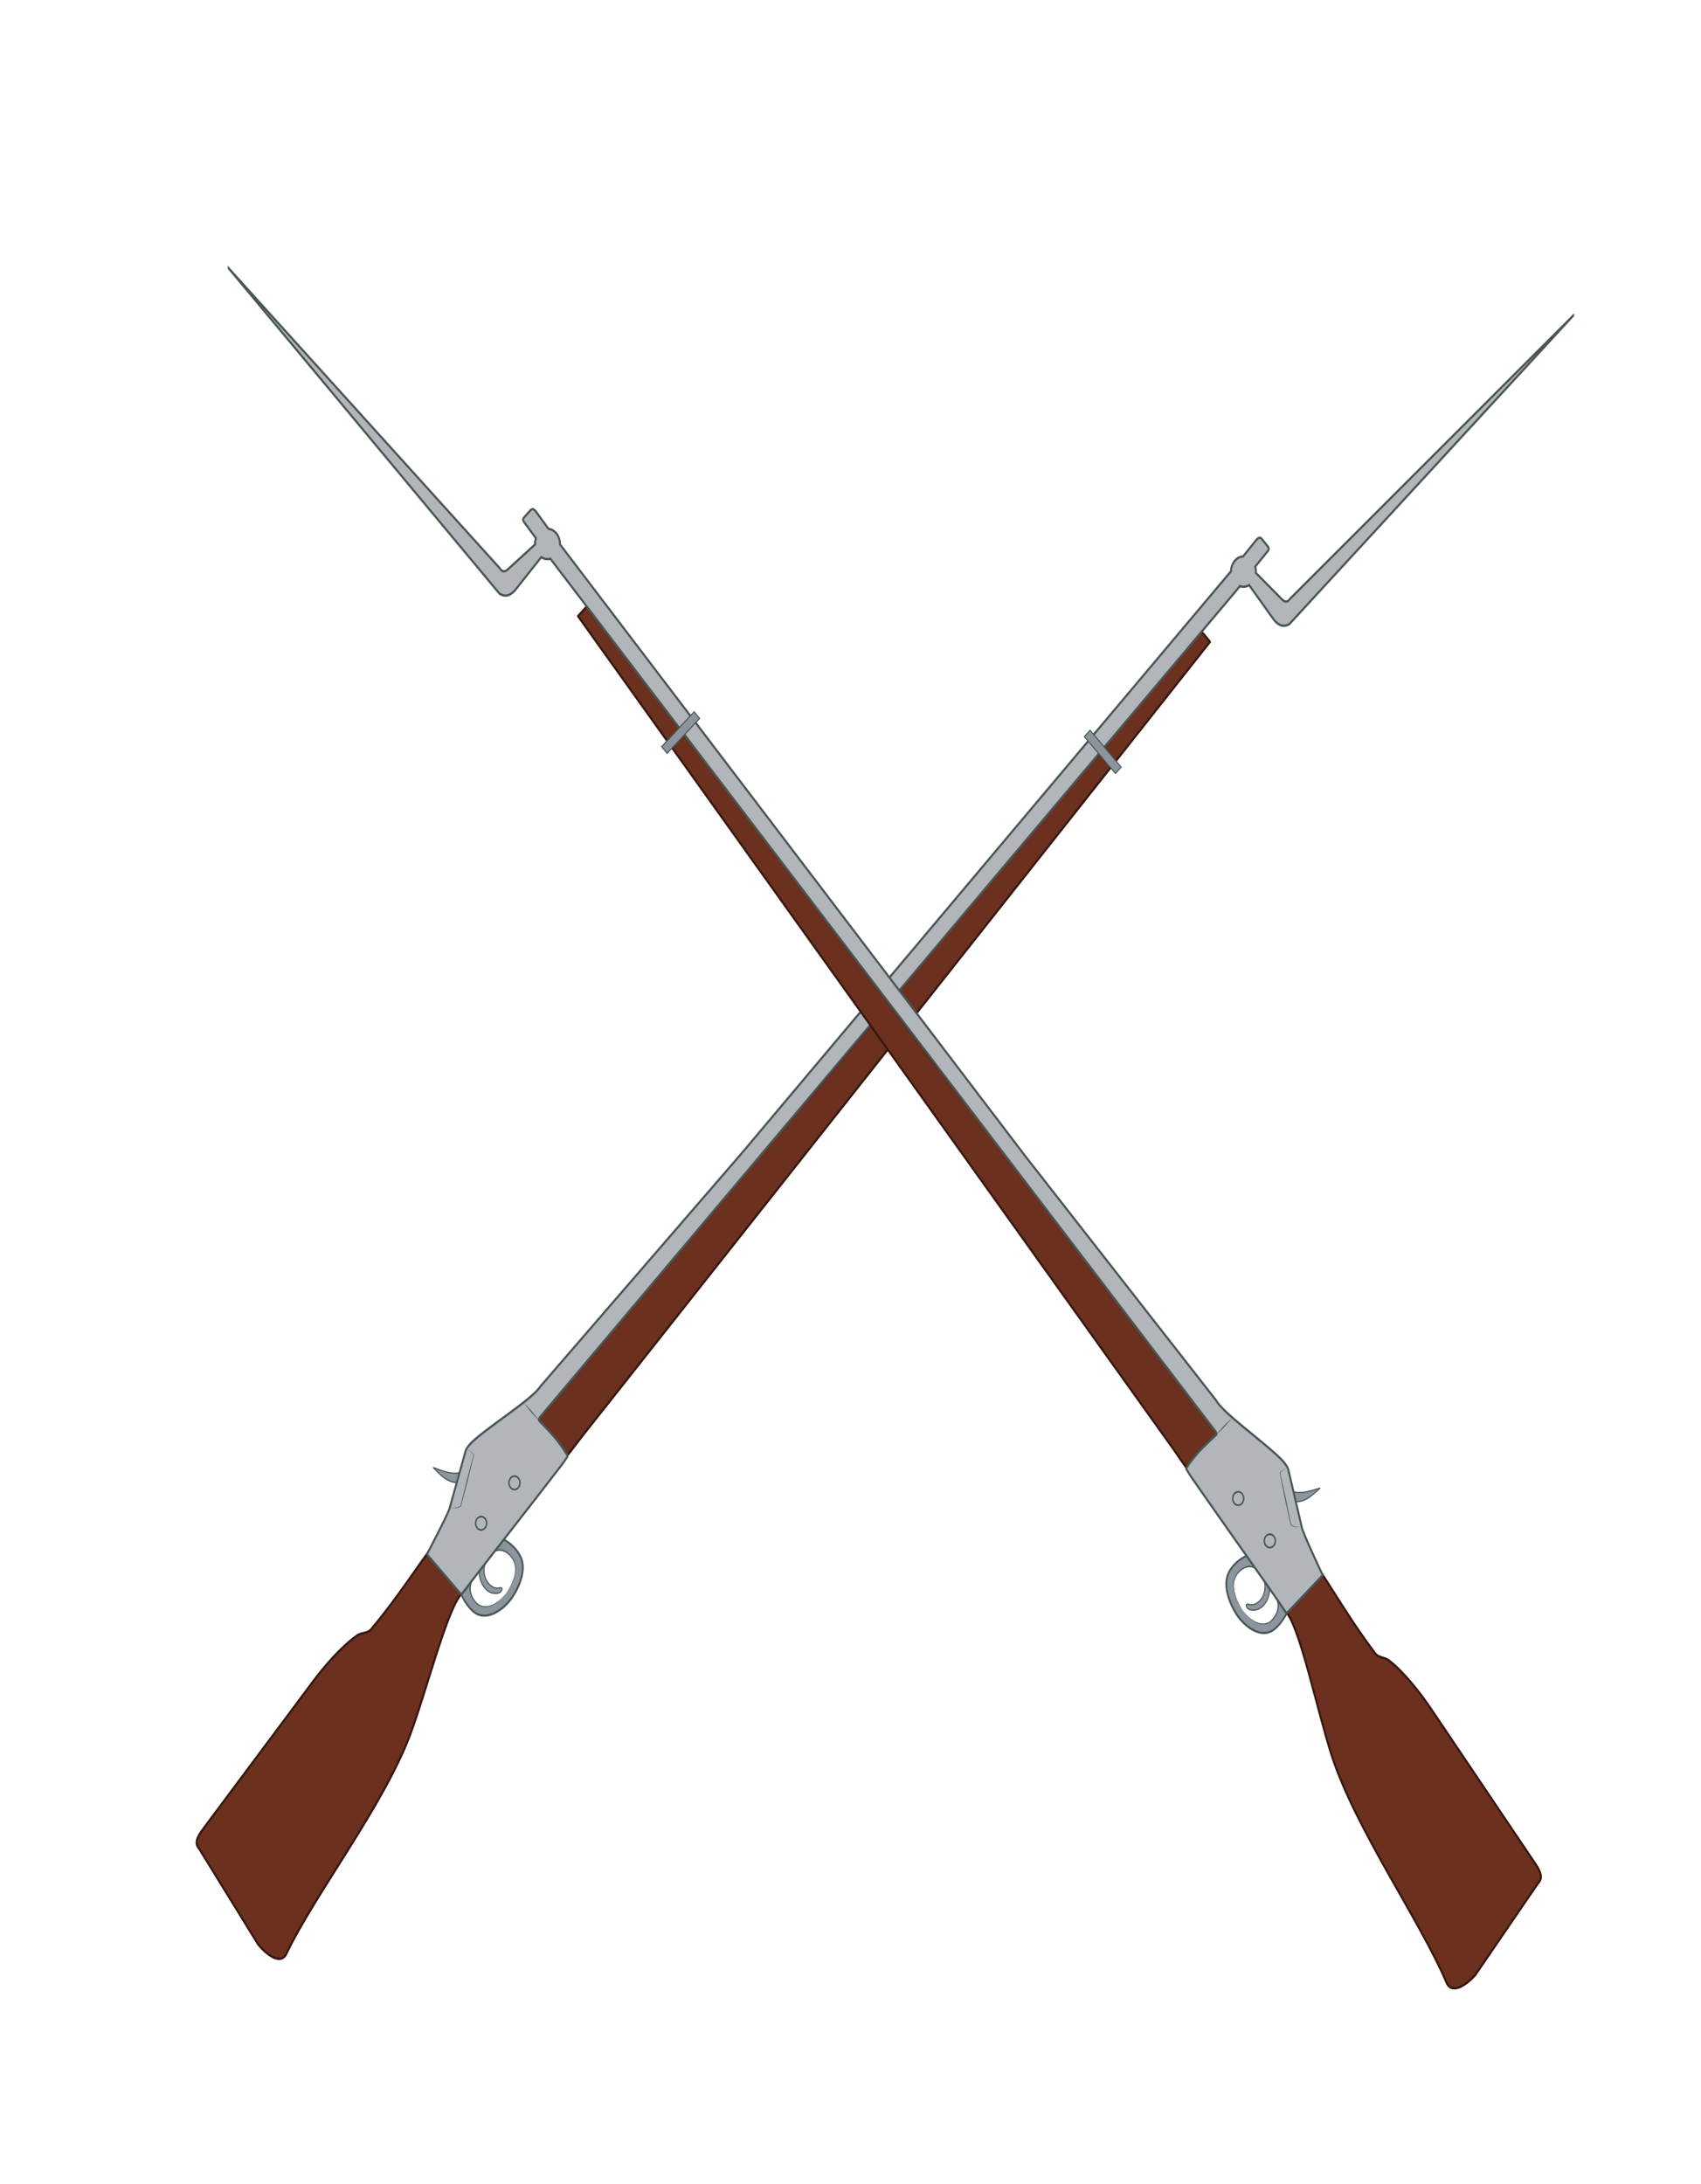 <?xml version="1.0" encoding="UTF-8" standalone="no"?>
<!-- Created with Inkscape (http://www.inkscape.org/) -->

<svg
   width="211.38mm"
   height="271.297mm"
   viewBox="0 0 211.38 271.297"
   version="1.1"
   id="svg5"
   xml:space="preserve"
   inkscape:version="1.2.2 (b0a8486, 2022-12-01)"
   sodipodi:docname="crossedrifles_Guatemala.svg"
   xmlns:inkscape="http://www.inkscape.org/namespaces/inkscape"
   xmlns:sodipodi="http://sodipodi.sourceforge.net/DTD/sodipodi-0.dtd"
   xmlns:xlink="http://www.w3.org/1999/xlink"
   xmlns="http://www.w3.org/2000/svg"
   xmlns:svg="http://www.w3.org/2000/svg"
   xmlns:rdf="http://www.w3.org/1999/02/22-rdf-syntax-ns#"
   xmlns:cc="http://creativecommons.org/ns#"
   xmlns:dc="http://purl.org/dc/elements/1.1/"><sodipodi:namedview
     id="namedview7"
     pagecolor="#ffffff"
     bordercolor="#000000"
     borderopacity="0.25"
     inkscape:showpageshadow="2"
     inkscape:pageopacity="0.0"
     inkscape:pagecheckerboard="0"
     inkscape:deskcolor="#d1d1d1"
     inkscape:document-units="mm"
     showgrid="false"
     inkscape:zoom="0.33589188"
     inkscape:cx="601.384"
     inkscape:cy="385.54073"
     inkscape:window-width="1652"
     inkscape:window-height="1099"
     inkscape:window-x="0"
     inkscape:window-y="25"
     inkscape:window-maximized="0"
     inkscape:current-layer="g51966" /><defs
     id="defs2"><radialGradient
       id="A"
       xlink:href="#M"><stop
         stop-color="#f9f0aa"
         offset=".216"
         id="stop25944" /><stop
         stop-color="#b07e09"
         offset="1"
         id="stop25946" /></radialGradient><radialGradient
       id="B"
       xlink:href="#A"
       cx="9387.796"
       cy="6494.711"
       r="331.39"
       gradientTransform="scale(1.056,0.947)"
       fx="9387.796"
       fy="6494.711"
       gradientUnits="userSpaceOnUse" /><radialGradient
       id="C"
       xlink:href="#A"
       cx="5523.276"
       cy="3845.991"
       r="123.039"
       gradientTransform="scale(1.039,0.963)"
       fx="5523.276"
       fy="3845.991"
       gradientUnits="userSpaceOnUse" /><radialGradient
       id="D"
       xlink:href="#A"
       cx="4032.802"
       cy="2890.818"
       r="79.277"
       gradientTransform="scale(1.28,0.781)"
       fx="4032.802"
       fy="2890.818"
       gradientUnits="userSpaceOnUse" /><radialGradient
       id="E"
       xlink:href="#A"
       cx="8343.757"
       cy="5609.223"
       r="299.496"
       gradientTransform="scale(1.038,0.964)"
       fx="8343.757"
       fy="5609.223"
       gradientUnits="userSpaceOnUse" /><radialGradient
       id="F"
       xlink:href="#A"
       cx="6283.457"
       cy="3565.858"
       r="170.95"
       gradientTransform="scale(1.037,0.964)"
       fx="6283.457"
       fy="3565.858"
       gradientUnits="userSpaceOnUse" /><radialGradient
       id="G"
       cx="477.858"
       cy="215.266"
       r="0.345"
       xlink:href="#M"><stop
         stop-color="#a50a0a"
         offset=".259"
         id="stop25954" /><stop
         stop-color="#4c0505"
         offset="1"
         id="stop25956" /></radialGradient><radialGradient
       id="H"
       gradientTransform="scale(0.977,1.023)"
       cx="489.072"
       cy="210.326"
       fx="489.072"
       fy="210.326"
       r="0.345"
       xlink:href="#M"><stop
         stop-color="#fff"
         offset="0"
         id="stop25959" /><stop
         stop-color="#fff"
         stop-opacity="0"
         offset="1"
         id="stop25961" /></radialGradient><linearGradient
       id="I"
       x1="473.906"
       y1="259.171"
       x2="472.357"
       y2="231.963"
       xlink:href="#M"><stop
         stop-color="#b07e09"
         stop-opacity="0"
         offset=".216"
         id="stop25964" /><stop
         stop-color="#b07e09"
         offset="1"
         id="stop25966" /></linearGradient><linearGradient
       id="J"
       x1="483.126"
       y1="296.656"
       x2="485.495"
       y2="326.583"
       xlink:href="#M"><stop
         stop-color="#b07e09"
         stop-opacity="0"
         offset=".216"
         id="stop25969" /><stop
         stop-color="#b07e09"
         offset="1"
         id="stop25971" /></linearGradient><linearGradient
       id="K"
       x1="451.541"
       y1="249.523"
       x2="455.366"
       y2="240.576"
       xlink:href="#M"><stop
         stop-color="#f9f0aa"
         offset=".216"
         id="stop25974" /><stop
         stop-color="#b07e09"
         offset="1"
         id="stop25976" /></linearGradient><linearGradient
       id="L"
       x1="473.314"
       y1="237.247"
       x2="475.929"
       y2="270.446"
       xlink:href="#M"><stop
         stop-color="#f9f0aa"
         offset=".216"
         id="stop25979" /><stop
         stop-color="#b07e09"
         offset="1"
         id="stop25981" /></linearGradient><linearGradient
       id="M"
       gradientUnits="userSpaceOnUse" /><radialGradient
       id="A-0"
       xlink:href="#M"><stop
         stop-color="#f9f0aa"
         offset=".216"
         id="stop51465" /><stop
         stop-color="#b07e09"
         offset="1"
         id="stop51467" /></radialGradient><radialGradient
       id="B-6"
       xlink:href="#A-0"
       cx="447.418"
       cy="308.269"
       r="16.534" /><radialGradient
       id="C-2"
       xlink:href="#A-0"
       cx="451.558"
       cy="312.995"
       r="10.911" /><radialGradient
       id="D-4"
       xlink:href="#A-0"
       cx="454.11"
       cy="308.643"
       r="9.78" /><radialGradient
       id="E-7"
       xlink:href="#A-0"
       cx="458.39"
       cy="307.057"
       r="17.354" /><radialGradient
       id="F-4"
       xlink:href="#A-0"
       cx="445.976"
       cy="252.363"
       r="13.018" /><radialGradient
       id="G-1"
       cx="477.858"
       cy="215.266"
       r=".345"
       xlink:href="#M"><stop
         stop-color="#a50a0a"
         offset=".259"
         id="stop51475" /><stop
         stop-color="#4c0505"
         offset="1"
         id="stop51477" /></radialGradient><radialGradient
       id="H-8"
       gradientTransform="scale(0.977,1.023)"
       cx="489.072"
       cy="210.326"
       fx="489.072"
       fy="210.326"
       r=".345"
       xlink:href="#M"><stop
         stop-color="#fff"
         offset="0"
         id="stop51480" /><stop
         stop-color="#fff"
         stop-opacity="0"
         offset="1"
         id="stop51482" /></radialGradient><linearGradient
       id="I-5"
       x1="473.906"
       y1="259.171"
       x2="472.357"
       y2="231.963"
       xlink:href="#M"><stop
         stop-color="#b07e09"
         stop-opacity="0"
         offset=".216"
         id="stop51485" /><stop
         stop-color="#b07e09"
         offset="1"
         id="stop51487" /></linearGradient><linearGradient
       id="J-8"
       x1="483.126"
       y1="296.656"
       x2="485.495"
       y2="326.583"
       xlink:href="#M"><stop
         stop-color="#b07e09"
         stop-opacity="0"
         offset=".216"
         id="stop51490" /><stop
         stop-color="#b07e09"
         offset="1"
         id="stop51492" /></linearGradient><linearGradient
       id="K-9"
       x1="451.541"
       y1="249.523"
       x2="455.366"
       y2="240.576"
       xlink:href="#M"><stop
         stop-color="#f9f0aa"
         offset=".216"
         id="stop51495" /><stop
         stop-color="#b07e09"
         offset="1"
         id="stop51497" /></linearGradient><linearGradient
       id="L-9"
       x1="473.314"
       y1="237.247"
       x2="475.929"
       y2="270.446"
       xlink:href="#M"><stop
         stop-color="#f9f0aa"
         offset=".216"
         id="stop51500" /><stop
         stop-color="#b07e09"
         offset="1"
         id="stop51502" /></linearGradient></defs><g
     inkscape:label="Layer 1"
     inkscape:groupmode="layer"
     id="layer1"
     transform="translate(12.218,208.976)"><g
       id="g26446"
       transform="matrix(0.265,0,0,0.265,-104.754,-207.849)"><g
         transform="matrix(3.682,0,0,4.37,-1177.837,-782.372)"
         id="g26269"><g
           id="g51966"
           transform="matrix(0.272,0,0,0.229,575.653,-56.142)"><g
             transform="matrix(4.17,0,0,5.061,-2177.955,56.687)"
             id="g51790"><g
               id="N"
               fill="#8c959d"
               stroke="#485654"><path
                 d="m 434.25,336.27 c -0.134,1.066 0.842,2.339 2.128,2.07 0.386,-0.078 0.624,-0.581 0.131,-0.49 -0.425,0.108 -0.879,-0.07 -1.202,-0.374 -0.597,-0.564 -0.655,-1.352 -0.396,-1.919 l -0.661,0.711 -10e-4,0.001 z"
                 class="H"
                 id="path51636" /><g
                 class="I"
                 id="g51642"><path
                   d="m 437.24,338.34 c -1.016,1.165 -2.568,1.676 -3.427,0.834 -0.573,-0.565 -0.778,-1.206 -0.468,-1.912 l -1.121,1.231 c 0.047,0.09 0.715,1.309 1.708,1.758 1.223,0.551 2.972,-0.279 4.018,-1.564 0.739,-0.909 1.561,-2.428 0.967,-3.609 -0.365,-0.729 -1.238,-1.425 -1.967,-1.7 l -1.026,1.101 c 0.509,-0.239 1.147,-0.134 1.695,0.313 1.273,1.035 0.536,2.499 -0.378,3.546 v 0.002 z"
                   id="path51638" /><path
                   d="m 437.24,338.34 c -0.324,0.383 -0.715,0.718 -1.162,0.956 -0.447,0.238 -0.957,0.39 -1.473,0.318 a 1.48,1.48 0 0 1 -0.712,-0.296 c -0.204,-0.166 -0.37,-0.359 -0.51,-0.579 a 1.61,1.61 0 0 1 -0.247,-0.737 c -0.019,-0.263 0.039,-0.529 0.141,-0.768 l 0.122,0.08 -1.11,1.239 0.013,-0.099 c 0.276,0.479 0.623,0.938 1.042,1.3 0.21,0.179 0.442,0.335 0.694,0.437 0.252,0.102 0.524,0.141 0.797,0.134 0.549,-0.016 1.088,-0.206 1.573,-0.476 a 5.1,5.1 0 0 0 1.298,-1.042 6.17,6.17 0 0 0 0.935,-1.388 c 0.24,-0.5 0.41,-1.049 0.374,-1.595 -0.019,-0.272 -0.09,-0.535 -0.224,-0.775 -0.134,-0.24 -0.306,-0.458 -0.5,-0.655 -0.392,-0.393 -0.859,-0.726 -1.371,-0.933 l 0.093,-0.022 -1.036,1.092 -0.084,-0.116 a 1.45,1.45 0 0 1 0.754,-0.117 1.81,1.81 0 0 1 0.715,0.245 c 0.428,0.257 0.798,0.649 0.926,1.144 0.128,0.495 0.002,1.008 -0.208,1.448 -0.212,0.446 -0.511,0.842 -0.838,1.205 l -0.001,0.002 z m 0,-0.002 c 0.314,-0.375 0.595,-0.781 0.793,-1.225 0.198,-0.444 0.302,-0.942 0.167,-1.404 -0.135,-0.462 -0.493,-0.826 -0.9,-1.062 -0.407,-0.236 -0.924,-0.305 -1.346,-0.101 l -0.084,-0.116 1.017,-1.109 0.039,-0.042 0.054,0.021 c 0.549,0.209 1.033,0.549 1.446,0.96 0.205,0.207 0.39,0.435 0.536,0.697 0.146,0.262 0.231,0.557 0.251,0.852 0.042,0.598 -0.139,1.177 -0.384,1.699 a 6.39,6.39 0 0 1 -0.961,1.443 5.25,5.25 0 0 1 -1.359,1.08 c -0.509,0.279 -1.076,0.478 -1.67,0.493 -0.296,0.006 -0.596,-0.039 -0.876,-0.153 -0.28,-0.114 -0.523,-0.283 -0.744,-0.473 a 5,5 0 0 1 -1.074,-1.363 l -0.029,-0.054 0.041,-0.046 1.132,-1.222 0.123,0.08 c -0.099,0.221 -0.154,0.46 -0.141,0.7 0.013,0.24 0.092,0.474 0.217,0.682 0.125,0.208 0.288,0.402 0.473,0.557 0.185,0.155 0.416,0.253 0.657,0.294 0.487,0.082 0.992,-0.052 1.436,-0.273 0.444,-0.221 0.846,-0.541 1.185,-0.912 z"
                   class="J"
                   id="path51640" /></g><path
                 d="m 515.24,249.25 -40.137,39.515 c -3.053,3.032 -37.963,36.379 -41.105,39.384 l -4.561,5.353 c -2.129,2.31 -4.439,5.33 -7.197,8.03 -0.491,0.619 -1.142,0.394 -1.734,0.737 -1.813,1.05 -3.697,2.87 -5.053,4.37 l -12.208,13.506 c -0.786,0.853 -0.996,1.38 -0.464,1.871 l 6.623,8.849 c 1.229,1.214 2.644,1.838 3.195,0.819 3.146,-5.447 10.962,-13.759 13.915,-20.334 1.764,-3.929 3.978,-11.058 5.558,-12.782 1.938,-2.157 7.17,-7.73 11.806,-12.705 l 0.929,-0.997 0.948,-1.019 70.526,-73.558 c -0.778,-0.775 -0.286,-0.312 -1.042,-1.04 z"
                 fill="#6c301e"
                 stroke="#351710"
                 stroke-linejoin="round"
                 class="E"
                 id="path51644" /><path
                 d="m 431.89,328.11 c -1.225,0.043 -2.022,-0.707 -2.848,-1.4 1.169,0.346 2.345,0.797 3.452,0.338 z"
                 class="H"
                 id="path51646" /><path
                 d="m 557.05,220.1 -31.804,26.219 c -0.306,0.374 -0.624,0.267 -0.929,0 l -2.895,-2.417 c 0.004,-0.036 0.014,-0.072 0.014,-0.109 0,-0.163 -0.032,-0.319 -0.082,-0.464 l 1.42,-1.447 c 0.176,-0.221 0.12,-0.31 -0.123,-0.546 l -0.588,-0.601 c -0.228,-0.176 -0.416,-0.035 -0.642,0.178 l -1.434,1.475 c -0.734,0.03 -1.331,0.63 -1.352,1.366 l -54.938,53.872 -22.573,21.549 c -0.806,1.043 -4.29,2.908 -6.596,4.411 -0.817,0.533 -1.523,1.016 -1.816,1.543 l -1.844,5.435 c -0.582,1.194 -2.431,4.003 -2.513,4.193 l 3.865,3.728 c 1.818,-2.023 6.689,-7.112 11.116,-11.853 0.357,-0.382 0.379,-0.422 0.833,-0.97 a 13.32,13.32 0 0 0 -1.393,-1.653 c -0.396,-0.378 -0.825,-0.767 -1.201,-1.092 -0.245,-0.212 -0.468,-0.391 -0.628,-0.546 -0.16,-0.155 0.24,-0.444 0.423,-0.642 l 78.276,-76.595 a 1.41,1.41 0 0 0 0.396,0.055 1.39,1.39 0 0 0 0.628,-0.15 l 2.786,3.209 c 0.654,0.652 1.208,0.64 1.735,0.396 l 31.859,-28.542 z"
                 fill="#b2b6ba"
                 class="E"
                 id="path51648" /><path
                 d="m 430.95,330.39 a 2.73,2.73 0 0 0 0.606,0.031 1.5,1.5 0 0 0 0.574,-0.163 l -0.016,0.02 0.714,-2.379 0.759,-2.365 0.006,0.027 c -0.195,-0.223 -0.436,-0.421 -0.731,-0.496 0.3,0.057 0.559,0.244 0.771,0.46 l 0.011,0.011 -0.005,0.015 -0.709,2.381 -0.754,2.366 -0.005,0.014 -0.012,0.006 c -0.187,0.092 -0.395,0.138 -0.601,0.141 a 2.87,2.87 0 0 1 -0.609,-0.069 z"
                 class="I J"
                 id="path51650" /><g
                 fill="none"
                 class="B"
                 id="g51656"><circle
                   cx="438.179"
                   cy="328.135"
                   r="0.619"
                   id="circle51652" /><circle
                   cx="434.436"
                   cy="331.877"
                   r="0.619"
                   id="circle51654" /></g><path
                 d="m 440.97,322.38 c -0.319,-0.241 -0.615,-0.505 -0.906,-0.775 l -0.832,-0.854 a 11.63,11.63 0 0 1 0.906,0.775 z"
                 class="I J"
                 id="path51658" /><path
                 d="m 502.17,259.06 3.487,3.41 0.645,-0.586 -3.487,-3.409 z"
                 class="H"
                 id="path51660" /></g><use
               xlink:href="#N"
               transform="matrix(-0.999,-0.05,-0.05,0.999,973.591,23.686)"
               id="use51663" /></g></g></g></g></g><style
     id="style25942"><![CDATA[.B{stroke-width:.164}.C{fill:#406325}.D{fill:#67923d}.E{stroke-width:.218}.F{fill:#34541f}.G{stroke:#24420e}.H{stroke-width:.109}.I{stroke:none}.J{fill:#485654}.K{stroke-width:.437}]]></style><style
     id="style51463"><![CDATA[.B{stroke-width:.164}.C{fill:#406325}.D{fill:#67923d}.E{stroke-width:.218}.F{fill:#34541f}.G{stroke:#24420e}.H{stroke-width:.109}.I{stroke:none}.J{fill:#485654}.K{stroke-width:.437}]]></style></svg>
